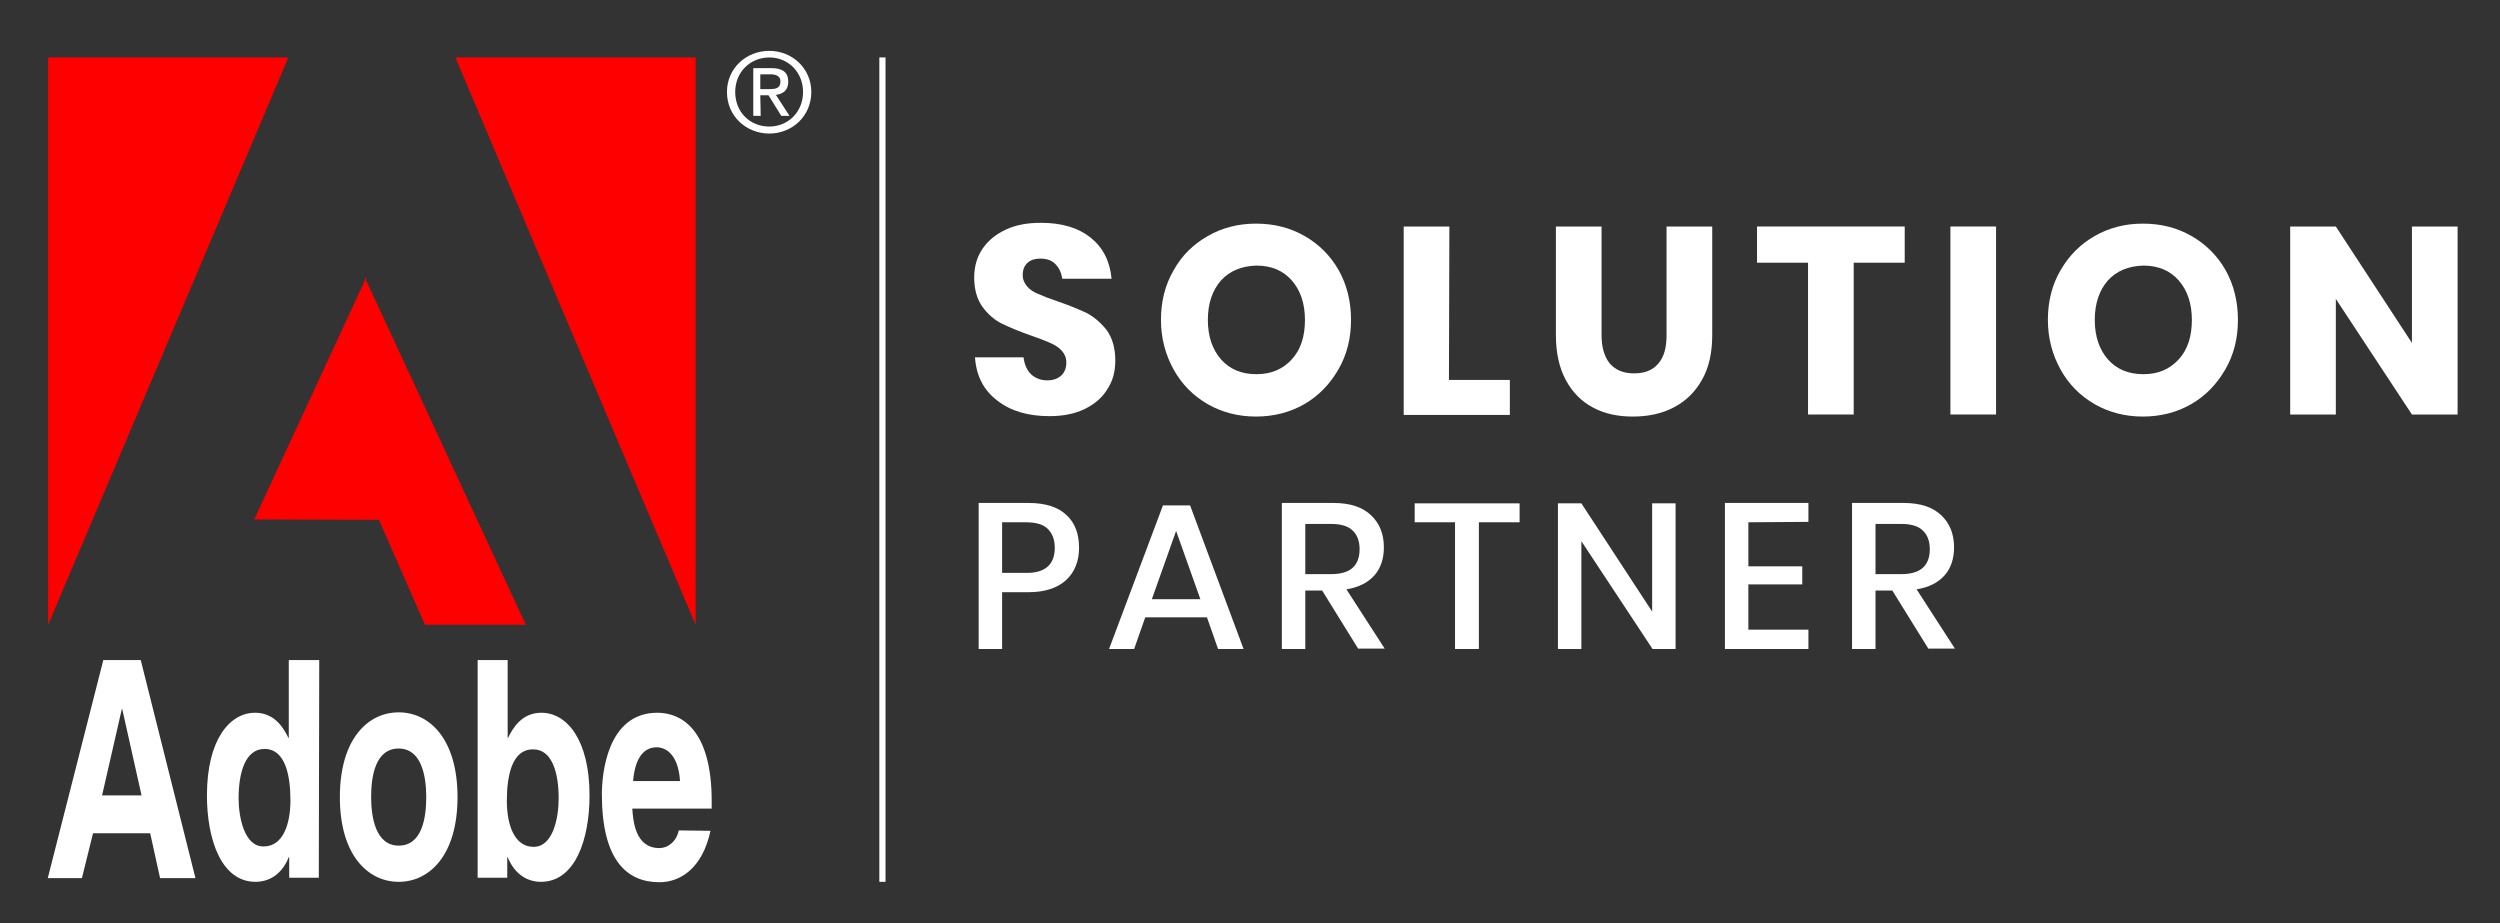 <svg width="111" height="41" viewBox="0 0 111 41" fill="none" xmlns="http://www.w3.org/2000/svg">
<rect x="0" y="0" width="111" height="41" fill="#333333" stroke="none"/>
<g id="download (1) 1">
<g id="Group">
<path id="Vector" d="M20.219 2.55L30.885 27.738V2.55H20.219Z" fill="#FF0000"/>
<path id="Vector_2" d="M12.803 2.55L2.137 27.738V2.55H12.803Z" fill="#FF0000"/>
<path id="Vector_3" d="M16.257 12.45V12.304L16.221 12.377L16.202 12.304V12.45L11.289 23.062L16.823 23.08L18.869 27.738H23.344L16.257 12.45Z" fill="#FF0000"/>
</g>
<g id="Group_2">
<path id="Vector_4" d="M5.409 31.482H5.427L6.285 35.317H4.532L5.409 31.482ZM4.13 36.998H6.669L7.107 38.989H8.678L6.249 29.308H4.587L2.121 38.989H3.637L4.13 36.998Z" fill="white"/>
<path id="Vector_5" d="M10.594 35.445C10.594 34.313 10.886 33.253 11.745 33.253C12.658 33.253 12.895 34.404 12.895 35.536C12.895 36.596 12.566 37.582 11.708 37.582C10.85 37.6 10.594 36.285 10.594 35.445ZM14.174 29.308H12.822V32.76H12.804C12.585 32.303 12.183 31.646 11.325 31.646C10.192 31.646 9.188 32.852 9.188 35.317C9.188 37.272 9.827 39.153 11.343 39.153C11.891 39.153 12.493 38.879 12.822 38.057H12.841V38.97H14.155L14.174 29.308Z" fill="white"/>
<path id="Vector_6" d="M18.925 35.391C18.925 36.304 18.743 37.546 17.702 37.546C16.679 37.546 16.478 36.285 16.478 35.391C16.478 34.477 16.661 33.235 17.702 33.235C18.724 33.235 18.925 34.477 18.925 35.391ZM20.314 35.391C20.314 32.815 19.072 31.628 17.702 31.628C16.332 31.628 15.09 32.815 15.09 35.391C15.09 37.966 16.332 39.153 17.702 39.153C19.072 39.153 20.314 37.966 20.314 35.391Z" fill="white"/>
<path id="Vector_7" d="M24.805 35.445C24.805 36.285 24.568 37.6 23.691 37.6C22.833 37.6 22.504 36.614 22.504 35.555C22.504 34.422 22.741 33.272 23.654 33.272C24.513 33.253 24.805 34.313 24.805 35.445ZM22.559 29.308H21.207V38.97H22.522V38.057H22.54C22.869 38.861 23.454 39.153 24.02 39.153C25.536 39.153 26.175 37.272 26.175 35.317C26.175 32.852 25.171 31.646 24.038 31.646C23.18 31.646 22.778 32.303 22.559 32.76H22.54V29.308H22.559Z" fill="white"/>
<path id="Vector_8" d="M28.111 34.678C28.184 33.746 28.531 33.18 29.152 33.18C29.59 33.18 30.12 33.527 30.193 34.678H28.111ZM30.138 36.87C30.029 37.381 29.645 37.655 29.28 37.655C28.202 37.655 28.111 36.45 28.074 35.902H31.599V35.573C31.599 32.322 30.193 31.646 29.188 31.646C26.942 31.646 26.723 34.404 26.723 35.262C26.723 38.203 27.837 39.171 29.28 39.171C30.156 39.171 31.179 38.605 31.545 36.888L30.138 36.87Z" fill="white"/>
</g>
<g id="Group_3">
<g id="Group_4">
<path id="Vector_9" d="M49.172 17.272C48.953 17.637 48.624 17.929 48.185 18.148C47.747 18.367 47.217 18.477 46.596 18.477C45.665 18.477 44.88 18.258 44.277 17.783C43.674 17.326 43.345 16.687 43.29 15.865H45.446C45.482 16.176 45.592 16.431 45.775 16.614C45.975 16.797 46.213 16.888 46.505 16.888C46.761 16.888 46.962 16.815 47.126 16.669C47.272 16.523 47.345 16.34 47.345 16.103C47.345 15.883 47.272 15.719 47.144 15.573C47.017 15.427 46.834 15.317 46.633 15.226C46.432 15.135 46.14 15.025 45.775 14.897C45.245 14.714 44.825 14.532 44.478 14.367C44.149 14.203 43.857 13.947 43.619 13.619C43.382 13.29 43.254 12.851 43.254 12.322C43.254 11.829 43.382 11.39 43.638 11.025C43.893 10.66 44.24 10.386 44.679 10.185C45.117 9.984 45.628 9.893 46.213 9.893C47.144 9.893 47.875 10.112 48.423 10.55C48.971 10.989 49.281 11.591 49.354 12.377H47.163C47.126 12.103 47.017 11.883 46.852 11.719C46.688 11.555 46.468 11.482 46.194 11.482C45.957 11.482 45.775 11.536 45.628 11.664C45.482 11.792 45.409 11.975 45.409 12.212C45.409 12.413 45.482 12.578 45.61 12.724C45.738 12.87 45.902 12.979 46.103 13.052C46.304 13.144 46.578 13.253 46.962 13.381C47.491 13.564 47.93 13.746 48.277 13.911C48.605 14.094 48.898 14.349 49.154 14.678C49.391 15.025 49.519 15.463 49.519 15.993C49.519 16.505 49.409 16.906 49.172 17.272Z" fill="white"/>
<path id="Vector_10" d="M57.921 10.477C58.561 10.842 59.072 11.354 59.437 11.993C59.803 12.651 59.985 13.381 59.985 14.203C59.985 15.025 59.803 15.756 59.419 16.413C59.035 17.071 58.542 17.582 57.903 17.948C57.264 18.313 56.551 18.495 55.766 18.495C54.981 18.495 54.268 18.313 53.629 17.948C52.99 17.582 52.478 17.071 52.113 16.413C51.748 15.756 51.547 15.025 51.547 14.203C51.547 13.381 51.73 12.651 52.113 11.993C52.478 11.336 52.99 10.842 53.629 10.477C54.268 10.112 54.981 9.929 55.766 9.929C56.57 9.929 57.282 10.112 57.921 10.477ZM54.214 12.45C53.83 12.888 53.629 13.473 53.629 14.203C53.629 14.934 53.83 15.518 54.214 15.957C54.597 16.395 55.127 16.614 55.784 16.614C56.442 16.614 56.953 16.395 57.355 15.957C57.757 15.518 57.94 14.934 57.94 14.203C57.94 13.473 57.739 12.888 57.355 12.45C56.971 12.011 56.442 11.792 55.784 11.792C55.127 11.81 54.597 12.03 54.214 12.45Z" fill="white"/>
<path id="Vector_11" d="M64.333 16.87H67.037V18.422H62.324V10.057H64.352L64.333 16.87Z" fill="white"/>
<path id="Vector_12" d="M71.109 10.057V14.879C71.109 15.427 71.237 15.847 71.475 16.139C71.73 16.432 72.078 16.578 72.552 16.578C73.027 16.578 73.392 16.432 73.63 16.139C73.886 15.847 73.995 15.427 73.995 14.879V10.057H76.023V14.879C76.023 15.664 75.877 16.322 75.566 16.87C75.255 17.418 74.835 17.82 74.306 18.094C73.776 18.368 73.173 18.495 72.498 18.495C71.822 18.495 71.237 18.368 70.726 18.094C70.215 17.82 69.813 17.418 69.52 16.87C69.228 16.322 69.082 15.664 69.082 14.879V10.057H71.109Z" fill="white"/>
<path id="Vector_13" d="M84.569 10.057V11.664H82.304V18.404H80.277V11.664H78.012V10.057H84.569Z" fill="white"/>
<path id="Vector_14" d="M88.625 10.057V18.404H86.598V10.057H88.625Z" fill="white"/>
<path id="Vector_15" d="M97.3 10.477C97.939 10.842 98.451 11.354 98.816 11.993C99.181 12.651 99.364 13.381 99.364 14.203C99.364 15.025 99.181 15.756 98.798 16.413C98.414 17.071 97.921 17.582 97.282 17.948C96.643 18.313 95.93 18.495 95.145 18.495C94.36 18.495 93.647 18.313 93.008 17.948C92.369 17.582 91.857 17.071 91.492 16.413C91.127 15.756 90.926 15.025 90.926 14.203C90.926 13.381 91.108 12.651 91.492 11.993C91.876 11.336 92.369 10.842 93.008 10.477C93.647 10.112 94.36 9.929 95.145 9.929C95.949 9.929 96.661 10.112 97.3 10.477ZM93.592 12.45C93.209 12.888 93.008 13.473 93.008 14.203C93.008 14.934 93.209 15.518 93.592 15.957C93.976 16.395 94.506 16.614 95.163 16.614C95.821 16.614 96.332 16.395 96.734 15.957C97.136 15.518 97.319 14.934 97.319 14.203C97.319 13.473 97.118 12.888 96.734 12.45C96.35 12.011 95.821 11.792 95.163 11.792C94.506 11.81 93.976 12.03 93.592 12.45Z" fill="white"/>
<path id="Vector_16" d="M109.117 18.404H107.09L103.711 13.272V18.404H101.684V10.057H103.711L107.09 15.226V10.057H109.117V18.404Z" fill="white"/>
</g>
<g id="Group_5">
<path id="Vector_17" d="M44.494 26.294V28.815H43.453V22.331H45.663C46.412 22.331 46.978 22.514 47.343 22.861C47.727 23.208 47.91 23.701 47.91 24.322C47.91 24.925 47.709 25.418 47.325 25.765C46.942 26.112 46.376 26.294 45.663 26.294H44.494ZM46.832 24.322C46.832 23.957 46.722 23.683 46.522 23.482C46.321 23.281 45.992 23.189 45.535 23.189H44.494V25.436H45.535C46.394 25.454 46.832 25.071 46.832 24.322Z" fill="white"/>
<path id="Vector_18" d="M53.589 27.409H50.849L50.356 28.815H49.242L51.635 22.44H52.84L55.215 28.815H54.082L53.589 27.409ZM53.297 26.605L52.219 23.573L51.142 26.605H53.297Z" fill="white"/>
<path id="Vector_19" d="M60.311 28.815L58.704 26.221H57.955V28.815H56.914V22.331H59.197C59.946 22.331 60.494 22.514 60.877 22.879C61.261 23.244 61.444 23.719 61.444 24.304C61.444 24.815 61.298 25.235 61.024 25.546C60.731 25.874 60.33 26.075 59.782 26.167L61.48 28.797H60.311V28.815ZM57.955 25.491H59.106C59.946 25.491 60.366 25.126 60.366 24.377C60.366 24.03 60.257 23.737 60.056 23.555C59.855 23.354 59.526 23.263 59.106 23.263H57.955V25.491Z" fill="white"/>
<path id="Vector_20" d="M67.47 22.349V23.189H65.662V28.815H64.603V23.189H62.812V22.349H67.47Z" fill="white"/>
<path id="Vector_21" d="M74.414 28.815H73.373L70.213 24.029V28.815H69.172V22.349H70.213L73.355 27.153V22.349H74.396V28.815H74.414Z" fill="white"/>
<path id="Vector_22" d="M77.627 23.189V25.144H80.02V25.948H77.627V27.957H80.294V28.815H76.586V22.331H80.294V23.171L77.627 23.189Z" fill="white"/>
<path id="Vector_23" d="M85.628 28.815L84.02 26.221H83.272V28.815H82.231V22.331H84.514C85.262 22.331 85.81 22.514 86.194 22.879C86.578 23.244 86.76 23.719 86.76 24.304C86.76 24.815 86.614 25.235 86.34 25.546C86.048 25.874 85.646 26.075 85.098 26.167L86.797 28.797H85.628V28.815ZM83.272 25.491H84.422C85.262 25.491 85.683 25.126 85.683 24.377C85.683 24.03 85.573 23.737 85.372 23.555C85.171 23.354 84.842 23.263 84.422 23.263H83.272V25.491Z" fill="white"/>
</g>
</g>
<path id="Vector_24" d="M39.18 2.55V39.153" stroke="white" stroke-width="0.274" stroke-miterlimit="10"/>
<path id="Vector_25" d="M32.643 4.085C32.643 3.208 33.3 2.551 34.159 2.551C34.999 2.551 35.656 3.208 35.656 4.085C35.656 4.962 34.999 5.619 34.159 5.619C33.3 5.619 32.643 4.98 32.643 4.085ZM34.159 5.93C35.163 5.93 36.022 5.162 36.022 4.085C36.022 3.025 35.163 2.258 34.159 2.258C33.136 2.258 32.277 3.025 32.277 4.085C32.277 5.162 33.136 5.93 34.159 5.93ZM33.757 4.231H34.122L34.688 5.144H35.054L34.451 4.213C34.761 4.176 34.999 4.012 34.999 3.628C34.999 3.208 34.743 3.025 34.25 3.025H33.446V5.144H33.775L33.757 4.231ZM33.757 3.957V3.299H34.195C34.414 3.299 34.652 3.354 34.652 3.61C34.652 3.939 34.414 3.957 34.14 3.957H33.757Z" fill="white"/>
</g>
</svg>
